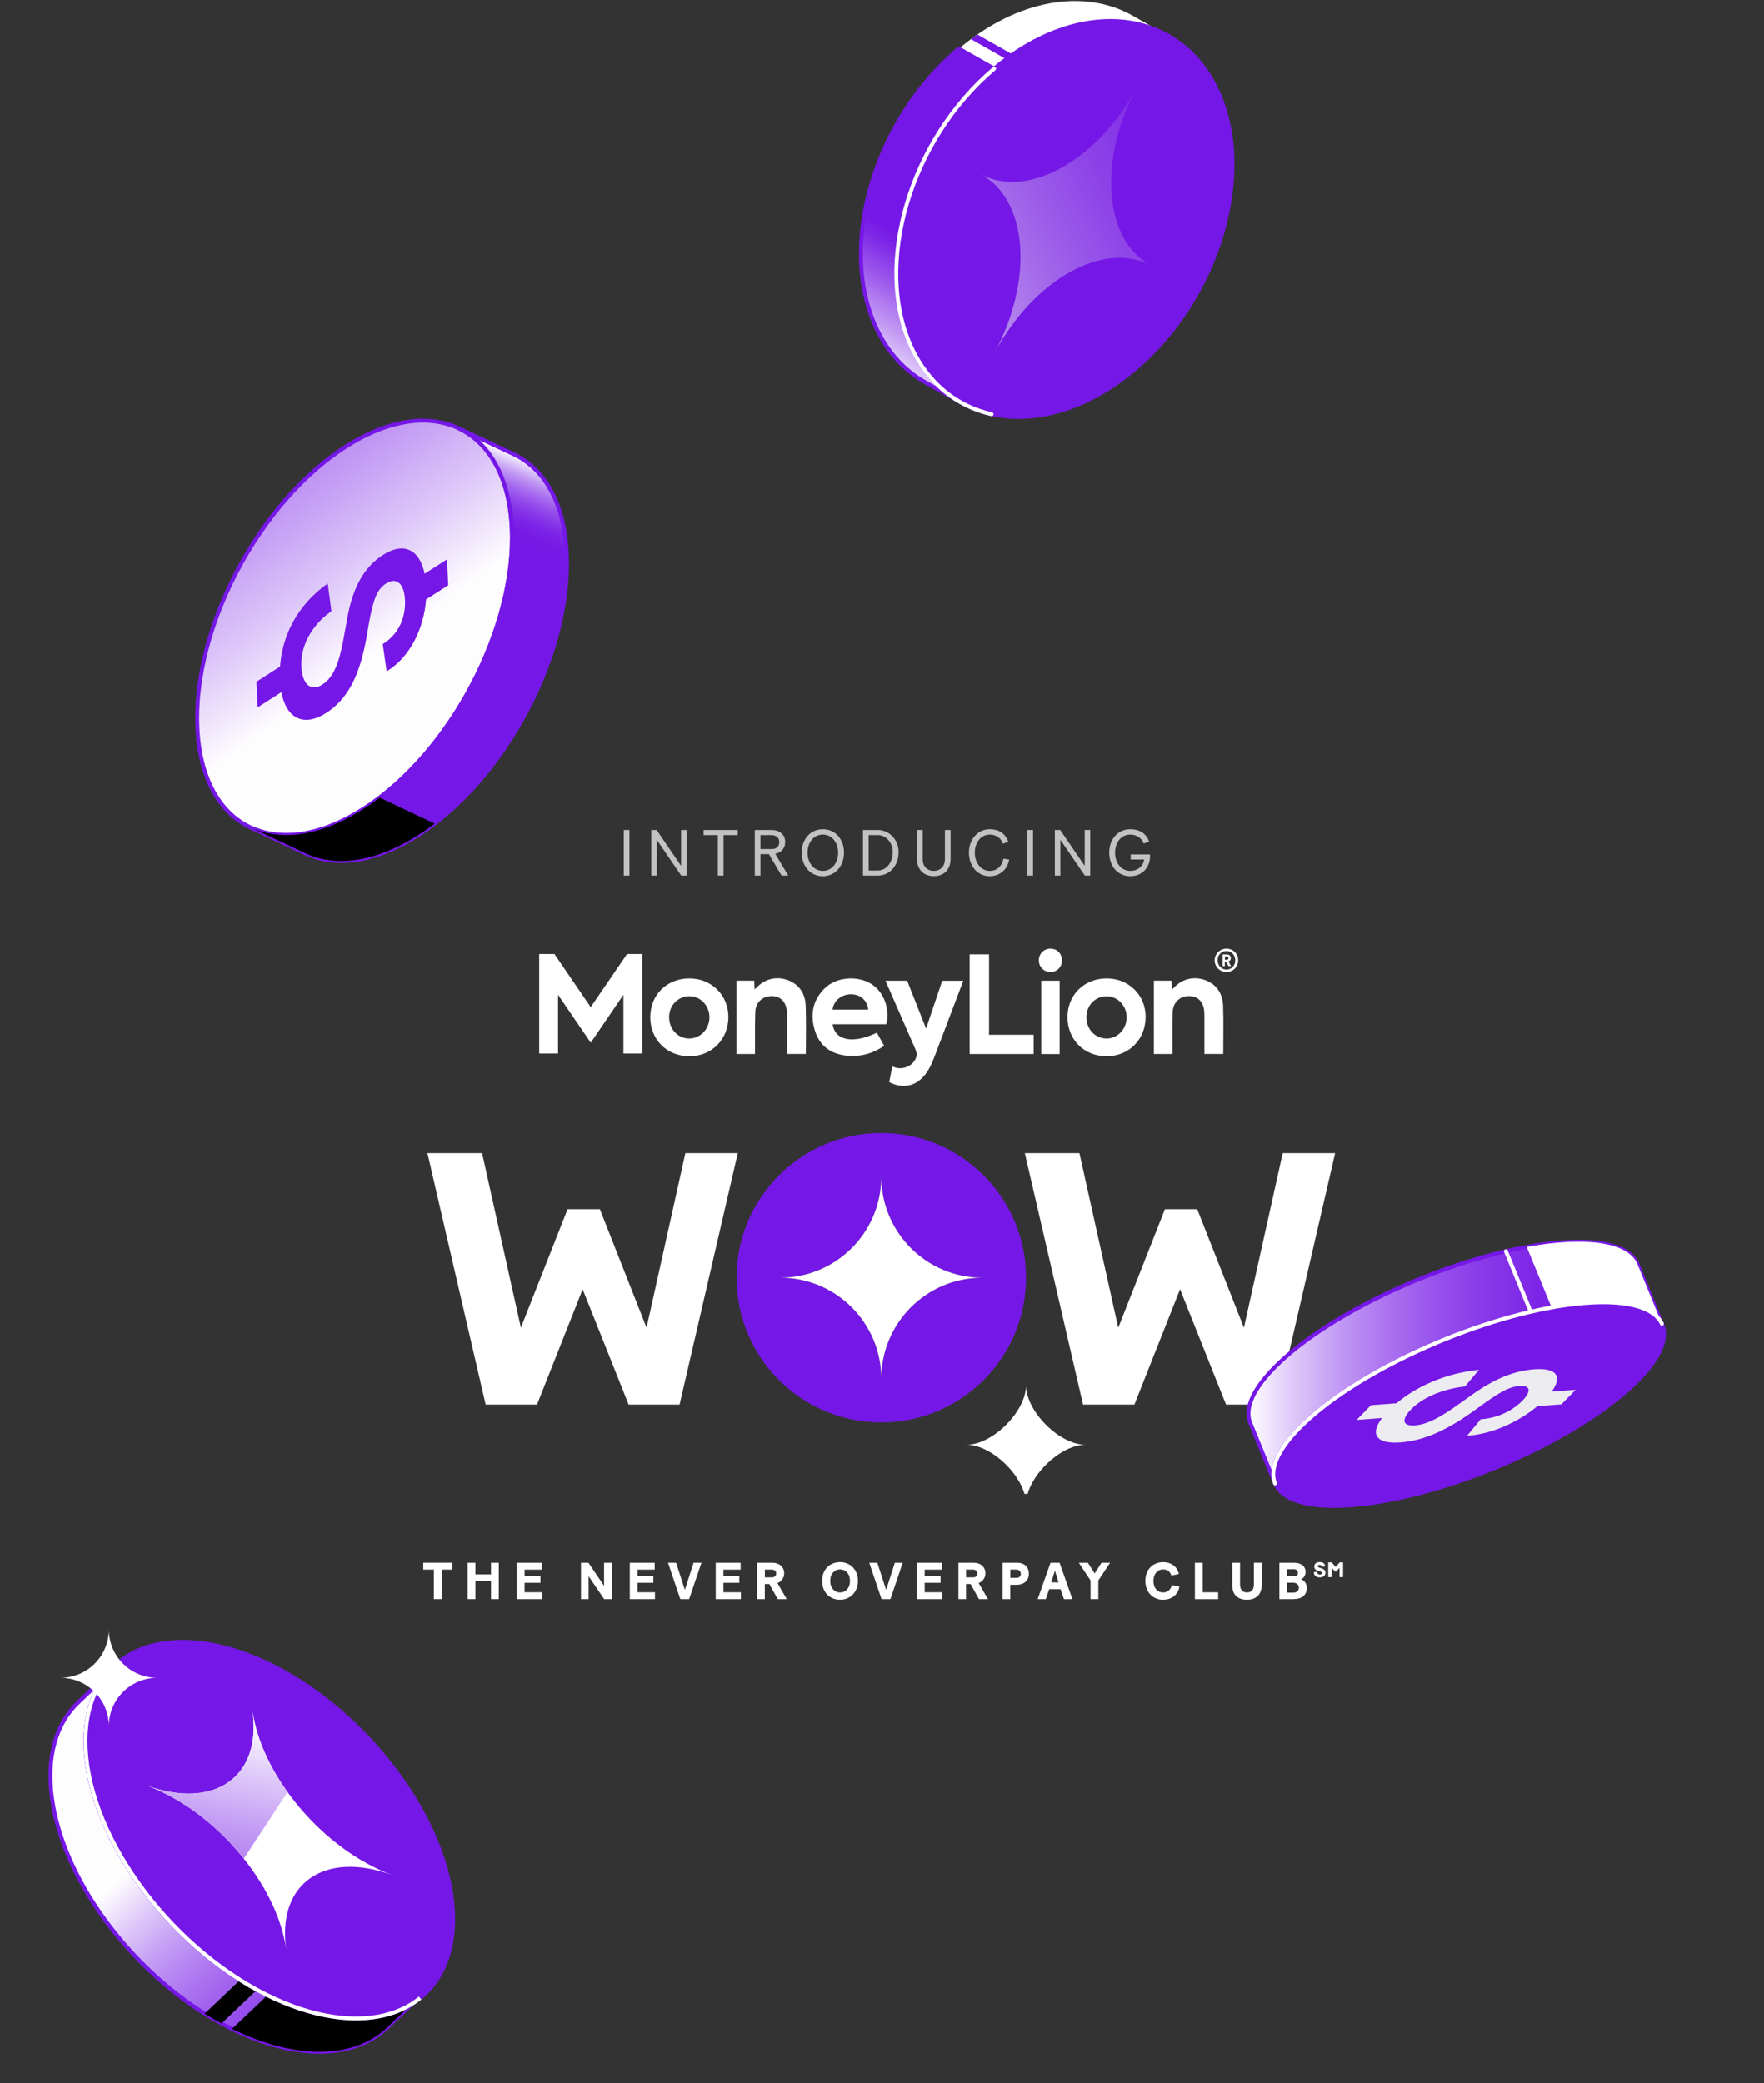 <svg width="542" height="640" viewBox="0 0 542 640" fill="none" xmlns="http://www.w3.org/2000/svg">
<rect x="0" y="0" width="542" height="640" fill="#333333" stroke="none"/>
<path d="M358.96 11.042L348 4.832C333.3 -3.498 312.81 -0.378 294.63 14.972L305.59 21.182C323.77 5.832 344.26 2.712 358.96 11.042Z" fill="white"/>
<path d="M309.28 18.262L298.32 12.052C298.98 11.562 299.64 11.092 300.31 10.632L311.27 16.842C310.61 17.302 309.94 17.772 309.28 18.262Z" fill="#7517E6"/>
<path d="M294.62 14.962L305.58 21.172C279.7 43.022 268.31 81.402 280.15 106.872C283.68 114.452 288.86 120.042 295.09 123.572L284.13 117.362C277.9 113.832 272.71 108.242 269.19 100.662C257.35 75.182 268.73 36.812 294.62 14.962Z" fill="url(#paint0_linear_834_30299)" stroke="#7517E6" stroke-width="1.2" stroke-miterlimit="10"/>
<path d="M305.44 21.132C319.45 9.302 335.47 4.282 349.4 7.352C360.25 9.752 368.99 17.012 374.01 27.802C385.84 53.242 374.46 91.682 348.64 113.472C338.68 121.882 327.71 126.852 317.19 127.912C312.91 128.342 308.7 128.132 304.67 127.242C293.82 124.842 285.08 117.582 280.06 106.792C268.23 81.352 279.62 42.912 305.44 21.112V21.132Z" fill="#7517E6" stroke="#7517E6" stroke-width="1.2" stroke-linecap="round" stroke-linejoin="round"/>
<path d="M304.67 127.262C293.82 124.862 285.08 117.602 280.06 106.812C268.23 81.372 279.62 42.932 305.44 21.132" stroke="white" stroke-width="1.2" stroke-linecap="round" stroke-linejoin="round"/>
<path d="M349.35 26.752C337.27 49.292 315.78 61.292 301.34 53.552C315.77 61.292 317.68 85.832 305.6 108.372C317.68 85.832 339.18 73.832 353.61 81.572C339.18 73.832 337.27 49.292 349.35 26.752Z" fill="url(#paint1_linear_834_30299)"/>
<path d="M99.94 619.192C96.78 618.582 93.53 617.662 90.2 616.452C87.32 615.402 84.47 614.162 81.65 612.742C80.92 612.372 80.18 611.992 79.45 611.592C77.54 610.562 75.65 609.462 73.79 608.292C49.91 593.232 30.24 566.502 26.8 542.142C25.29 531.462 27.07 522.322 31.8 515.682L24.03 523.062C17.31 529.452 14.16 539.682 16.02 552.772C19.46 577.082 39.06 603.692 62.89 618.652C65.53 620.312 68.22 621.822 70.95 623.182C73.64 624.522 76.36 625.692 79.1 626.692C96.22 632.932 110.46 631.002 118.97 622.922L126.72 615.562C119.76 619.992 110.41 621.232 99.93 619.192H99.94Z" fill="url(#paint2_linear_834_30299)" stroke="#7517E6" stroke-width="1.2" stroke-miterlimit="10"/>
<path d="M78.96 611.332C77.22 610.382 75.5 609.372 73.79 608.302L62.89 618.662C64.59 619.732 66.32 620.732 68.07 621.682L78.96 611.332Z" fill="black"/>
<path d="M99.94 619.192C96.78 618.582 93.53 617.662 90.2 616.452C87.51 615.472 84.83 614.312 82.19 613.012L71.3 623.352C73.87 624.612 76.48 625.742 79.1 626.692C96.22 632.932 110.46 631.002 118.97 622.922L126.72 615.562C119.76 619.992 110.41 621.232 99.93 619.192H99.94Z" fill="black"/>
<path d="M99.94 619.192C96.78 618.582 93.53 617.662 90.2 616.452C59.45 605.252 31.01 571.912 26.8 542.142C24.87 528.482 28.29 517.312 36.45 510.712C45.51 503.372 59.68 502.442 75.34 508.142C106.08 519.342 134.52 552.682 138.73 582.442C140.66 596.102 137.24 607.272 129.08 613.872C121.95 619.652 111.64 621.462 99.94 619.182V619.192Z" fill="#7517E6"/>
<path d="M99.94 619.192C96.78 618.582 93.53 617.662 90.2 616.452C59.45 605.252 31.01 571.912 26.8 542.142C24.87 528.482 28.29 517.312 36.45 510.712C45.51 503.372 59.68 502.442 75.34 508.142C106.08 519.342 134.52 552.682 138.73 582.442C140.66 596.102 137.24 607.272 129.08 613.872C121.95 619.652 111.64 621.462 99.94 619.182V619.192Z" fill="#7517E6" stroke="#7517E6" stroke-width="1.2" stroke-miterlimit="10"/>
<path d="M129.08 613.882C121.95 619.662 111.64 621.472 99.94 619.192C96.78 618.582 93.53 617.662 90.2 616.452C59.45 605.252 31.01 571.912 26.8 542.142C24.87 528.482 28.29 517.312 36.45 510.712" stroke="white" stroke-width="1.2" stroke-miterlimit="10"/>
<path d="M48.3 515.492C40.1 515.492 33.45 522.142 33.45 530.342C33.45 522.142 26.8 515.492 18.6 515.492C26.8 515.492 33.45 508.842 33.45 500.642C33.45 508.842 40.1 515.492 48.3 515.492Z" fill="white"/>
<path d="M77.6 525.752C80.46 545.942 99.67 568.472 120.53 576.072C99.67 568.472 85.08 578.672 87.94 598.862C85.08 578.672 65.86 556.152 45 548.552C65.86 556.152 80.45 545.952 77.6 525.762V525.752Z" fill="white"/>
<path d="M88.36 550.582C82.83 542.882 78.96 534.432 77.69 526.322H77.66C80.15 546.132 65.65 556.072 44.99 548.542C56.2 552.632 66.94 561.032 74.92 571.062L88.35 550.582H88.36Z" fill="url(#paint3_linear_834_30299)"/>
<path d="M157.24 161.942C158.78 192.662 138.41 231.412 111.73 248.502C85.08 265.602 62.2 254.562 60.67 223.862C59.14 193.162 79.5 154.392 106.16 137.302C132.83 120.192 155.69 131.242 157.22 161.942H157.24Z" fill="url(#paint4_linear_834_30299)" stroke="#7517E6" stroke-width="1.2" stroke-miterlimit="10"/>
<path d="M174.15 169.912C173.38 154.452 167.2 144.002 157.85 139.572L140.94 131.592C150.28 136.002 156.45 146.482 157.24 161.932C158.78 192.652 138.41 231.402 111.73 248.492C98.49 256.982 86.17 258.542 76.96 254.172L93.87 262.152C103.1 266.512 115.4 264.962 128.64 256.472C155.31 239.362 175.68 200.612 174.15 169.912Z" fill="url(#paint5_linear_834_30299)" stroke="#7517E6" stroke-width="1.2" stroke-miterlimit="10"/>
<path d="M116.65 245.052C115.04 246.282 113.39 247.432 111.73 248.502C98.49 256.992 86.17 258.552 76.96 254.182L93.87 262.162C103.1 266.522 115.4 264.972 128.64 256.482C130.31 255.412 131.95 254.262 133.56 253.032L116.66 245.052H116.65Z" fill="black"/>
<path d="M137.78 179.772L130.92 184.182C130.25 193.232 125.93 201.662 119.44 205.872L118.81 206.272L117.61 197.882L118.05 197.612C122.91 194.362 124.68 189.222 124.44 184.272C124.2 179.322 121.84 177.222 118.67 179.252C116.05 180.932 114.85 183.622 113.52 190.662L112.47 196.652C110.39 207.882 106.65 214.942 100.25 219.032C93.32 223.462 88.02 220.782 86.45 212.652L79.19 217.322L78.8 209.462L86.06 204.792C86.72 195.352 91.3 185.892 100.71 179.272L101.83 187.782C95.21 192.462 92.32 199.062 92.6 204.782C92.86 209.852 95.24 212.762 99.09 210.292C102.64 208.002 104.32 203.302 105.68 195.642L106.67 190.132C108.47 179.962 112.15 174.052 117.74 170.462C124.06 166.422 128.95 168.802 130.47 176.272L137.34 171.862L137.73 179.722L137.77 179.772H137.78Z" fill="#7517E6"/>
<g clip-path="url(#clip0_834_30299)">
<g clip-path="url(#clip1_834_30299)">
<path d="M267.08 301.951C262.839 299.677 256.862 300.333 253.495 303.554C249.633 307.271 248.846 311.877 250.435 316.818C252.023 321.759 255.798 324.062 260.783 324.398C264.704 324.66 268.29 323.654 271.657 321.322C270.87 319.908 270.141 318.597 269.427 317.285C262.154 320.812 256.484 319.719 255.842 314.69H272.269C272.269 314.69 272.488 314.136 272.561 313.568C273.158 308.699 271.016 304.05 267.109 301.951H267.08ZM255.813 310.201C256.163 307.417 258.51 305.493 261.468 305.493C264.427 305.493 266.497 307.417 266.76 310.201H255.798H255.813Z" fill="white"/>
<path d="M211.805 300.61C204.882 300.61 199.809 305.653 199.795 312.489C199.795 319.427 204.882 324.514 211.835 324.529C218.7 324.529 223.816 319.34 223.801 312.402C223.772 305.711 218.569 300.595 211.82 300.61H211.805ZM211.805 319.077C208.293 319.121 205.552 316.177 205.596 312.431C205.625 308.86 208.365 306.076 211.805 306.076C215.245 306.076 217.971 308.962 217.986 312.489C217.986 316.133 215.289 319.034 211.82 319.077H211.805Z" fill="white"/>
<path d="M340.083 300.61C333.16 300.581 328.029 305.595 327.985 312.402C327.956 319.369 333 324.5 339.938 324.514C346.832 324.558 351.934 319.427 351.992 312.475C352.036 305.799 346.847 300.624 340.083 300.61ZM339.894 319.077C336.41 319.034 333.772 316.162 333.787 312.46C333.816 308.889 336.527 306.09 339.967 306.09C343.407 306.09 346.22 309.02 346.162 312.62C346.118 316.264 343.319 319.136 339.879 319.092H339.894V319.077Z" fill="white"/>
<path d="M370.28 301.133C366.796 299.822 363.123 300.769 360.631 303.509C360.5 303.655 360.325 303.772 360.092 303.932C360.048 302.955 360.004 302.139 359.975 301.294H354.524V323.843H360.223V321.977C360.223 318.246 360.164 314.529 360.31 310.812C360.412 307.911 362.642 305.973 365.47 306.031C368.123 306.089 369.828 307.897 370.003 310.856C370.047 311.453 370.047 312.036 370.047 312.634V323.828H375.834C375.834 318.814 375.965 313.887 375.79 308.99C375.644 305.273 373.866 302.474 370.295 301.119H370.28V301.133Z" fill="white"/>
<path d="M242.045 301.133C238.561 299.821 234.888 300.769 232.395 303.509C232.264 303.655 232.089 303.772 231.856 303.932C231.812 302.955 231.769 302.139 231.739 301.294H226.288V323.843H231.987V321.977C231.987 318.245 231.929 314.529 232.075 310.812C232.177 307.911 234.421 305.972 237.235 306.031C239.887 306.089 241.593 307.897 241.768 310.855C241.797 311.453 241.811 312.036 241.811 312.634V323.828H247.598C247.598 318.814 247.729 313.887 247.554 308.99C247.409 305.273 245.63 302.474 242.059 301.119H242.045V301.133Z" fill="white"/>
<path d="M303.868 293.205H297.935V323.844H317.584V317.926H303.882V293.205H303.868Z" fill="white"/>
<path d="M325.565 301.31H319.924V323.859H325.565V301.31Z" fill="white"/>
<path d="M322.772 291.456C320.687 291.456 319.128 293.074 319.186 295.144C319.244 297.155 320.789 298.656 322.815 298.627C324.842 298.598 326.285 297.082 326.285 295.027C326.285 292.972 324.783 291.456 322.772 291.47V291.456Z" fill="white"/>
<path d="M181.51 309.442L170.359 293.103H165.68V323.698H171.467V305.638L181.51 320.36L191.553 305.638V323.698H197.339V293.103H192.661L181.495 309.442H181.51Z" fill="white"/>
<path d="M284.514 315.958C284.514 315.958 280.87 306.746 278.728 301.31H272.066C274.457 306.805 280.506 320.637 281.06 321.92C281.351 322.561 281.628 323.246 281.643 323.961C281.643 324.675 281.366 325.36 280.972 325.943C279.529 328.086 276.425 328.844 274.18 327.634C273.859 329.252 273.539 330.84 273.203 332.458C275.521 333.77 278.436 334.062 280.856 332.954C282.634 332.138 284.048 330.636 285.097 328.96C286.147 327.284 286.846 325.404 287.546 323.552C289.776 317.649 294.251 305.814 295.971 301.324H289.499L284.558 315.973H284.514V315.958Z" fill="white"/>
<path d="M376.828 291.456C374.816 291.456 373.198 293.045 373.198 295.027C373.198 297.009 374.801 298.642 376.828 298.642C378.854 298.642 380.428 297.053 380.428 295.027C380.428 293.001 378.868 291.456 376.828 291.456ZM376.857 297.884C375.268 297.884 374.102 296.63 374.102 295.027C374.102 293.424 375.253 292.185 376.828 292.185C378.402 292.185 379.524 293.467 379.524 295.056C379.524 296.645 378.387 297.884 376.842 297.884H376.857Z" fill="white"/>
<path d="M377.515 295.348C377.69 295.275 377.835 295.173 377.952 295.027C378.098 294.837 378.171 294.619 378.171 294.356C378.171 294.196 378.142 294.05 378.083 293.919C378.039 293.788 377.952 293.657 377.85 293.569C377.748 293.467 377.631 293.38 377.486 293.322C377.34 293.263 377.18 293.234 377.019 293.234H375.634V296.849H376.32V295.45H376.728L377.456 296.849H378.229L377.427 295.377C377.427 295.377 377.471 295.348 377.486 295.348H377.515ZM376.932 294.852H376.349V293.875H376.932C377.107 293.875 377.238 293.919 377.325 294.007C377.427 294.094 377.471 294.211 377.471 294.356C377.471 294.502 377.427 294.619 377.325 294.706C377.223 294.794 377.092 294.837 376.932 294.837V294.852Z" fill="white"/>
<path fill-rule="evenodd" clip-rule="evenodd" d="M315.253 392.583C315.253 417.143 295.342 437.054 270.782 437.054C246.221 437.054 226.311 417.143 226.311 392.583C226.311 368.022 246.221 348.112 270.782 348.112C295.342 348.112 315.253 368.022 315.253 392.583ZM270.782 361.536C270.782 378.692 256.876 392.583 239.735 392.583C256.891 392.583 270.782 406.488 270.782 423.63C270.782 406.474 284.687 392.583 301.828 392.583C284.673 392.583 270.782 378.677 270.782 361.536Z" fill="#7517E6"/>
<path fill-rule="evenodd" clip-rule="evenodd" d="M270.781 361.536C270.781 378.691 256.876 392.582 239.734 392.582C256.89 392.582 270.781 406.488 270.781 423.629C270.781 406.473 284.687 392.582 301.828 392.582C284.672 392.582 270.781 378.677 270.781 361.536Z" fill="white"/>
<path d="M193.137 431.56H208.806L226.691 354.308H210.584L198.661 407.947L184.318 371.536H174.392L160.05 407.947L148.126 354.308H131.335L149.22 431.56H165.005L179.027 396.141L193.151 431.56H193.137Z" fill="white"/>
<path d="M376.679 431.56H392.348L410.218 354.307H394.112L382.189 407.947L367.846 371.536H357.92L343.577 407.947L331.654 354.307H314.877L332.762 431.56H348.547L362.569 396.14L376.693 431.56H376.679Z" fill="white"/>
<path d="M296.988 443.906C305.005 443.906 315.252 433.659 315.252 425.642C315.252 433.659 325.499 443.906 333.516 443.906C325.499 443.906 315.252 454.153 315.252 462.169C315.252 454.167 305.005 443.906 296.988 443.906Z" fill="white"/>
</g>
<path opacity="0.7" d="M191.665 269V255H193.405V269H191.665ZM209.315 269L201.795 258V269H200.095V255H201.755L209.275 266.02V255H210.975V269H209.315ZM226.666 256.56H222.306V269H220.566V256.56H216.206V255H226.666V256.56ZM240.135 269L236.255 262.42H233.655V269H231.915V255H237.155C239.455 255 241.255 256.38 241.255 258.64C241.255 259.68 240.935 260.6 240.155 261.36C239.635 261.86 238.915 262.16 238.195 262.3L242.195 269H240.135ZM233.655 256.56V260.86H237.115C238.435 260.86 239.435 260.14 239.435 258.64C239.435 257.3 238.355 256.56 237.035 256.56H233.655ZM252.821 269.2C249.061 269.2 246.321 266.16 246.321 261.94C246.321 257.9 248.961 254.76 252.821 254.76C256.701 254.76 259.321 257.88 259.321 261.94C259.321 266.14 256.561 269.2 252.821 269.2ZM252.821 267.56C255.721 267.56 257.521 264.98 257.521 261.94C257.521 259.02 255.741 256.4 252.821 256.4C249.881 256.4 248.121 259 248.121 261.94C248.121 264.96 249.941 267.56 252.821 267.56ZM265.161 269V255H269.721C273.121 255 276.101 257.86 276.101 261.8C276.101 266.12 273.201 269 269.781 269H265.161ZM266.901 267.44H269.781C272.121 267.44 274.301 265.2 274.301 261.8C274.301 258.64 272.041 256.56 269.721 256.56H266.901V267.44ZM286.91 269.18C283.91 269.18 281.75 267.26 281.75 263.88V255H283.49V263.88C283.49 266.18 284.87 267.56 286.91 267.56C288.97 267.56 290.33 266.18 290.33 263.88V255H292.07V263.88C292.07 267.18 290.01 269.18 286.91 269.18ZM304.104 269.2C300.384 269.2 297.704 266.12 297.704 261.94C297.704 257.94 300.384 254.76 304.084 254.76C306.684 254.76 308.824 255.88 309.804 258.64L308.124 259.2C307.624 257.72 306.384 256.4 304.084 256.4C301.244 256.4 299.504 259.04 299.504 261.94C299.504 264.92 301.264 267.56 304.104 267.56C306.464 267.56 307.924 265.94 308.304 263.8L310.064 264.08C309.524 267.44 306.844 269.2 304.104 269.2ZM315.665 269V255H317.405V269H315.665ZM333.315 269L325.795 258V269H324.095V255H325.755L333.275 266.02V255H334.975V269H333.315ZM353.346 263.02C353.346 266.7 350.746 269.2 347.266 269.2C343.466 269.2 340.806 266.14 340.806 261.94C340.806 257.86 343.446 254.76 347.266 254.76C349.906 254.76 352.186 255.92 353.066 258.6L351.386 259.16C350.946 257.78 349.506 256.4 347.266 256.4C344.346 256.4 342.606 258.96 342.606 261.94C342.606 265 344.386 267.56 347.266 267.56C349.526 267.56 351.226 266.18 351.546 264.06H347.406V262.5H353.346V263.02Z" fill="white"/>
</g>
<path d="M400.814 437.191C418.794 420.211 455.944 403.851 483.814 400.661C498.884 398.931 508.144 401.411 510.624 406.741C512.724 411.261 509.954 417.831 501.704 425.631C483.724 442.621 446.564 458.971 418.714 462.161C403.334 463.921 394.004 461.301 391.754 455.751C389.934 451.241 392.774 444.801 400.824 437.191H400.814ZM391.734 455.761C389.914 451.251 392.754 444.811 400.804 437.201C418.784 420.221 455.934 403.861 483.804 400.671C498.874 398.941 508.134 401.421 510.614 406.751M391.734 455.761C389.914 451.251 392.754 444.811 400.804 437.201C418.784 420.221 455.934 403.861 483.804 400.671C498.874 398.941 508.134 401.421 510.614 406.751" fill="#7517E6"/>
<path d="M391.734 455.761C389.914 451.251 392.754 444.811 400.804 437.201C418.784 420.221 455.934 403.861 483.804 400.671C498.874 398.941 508.134 401.421 510.614 406.751M400.814 437.191C418.794 420.211 455.944 403.851 483.814 400.661C498.884 398.931 508.144 401.411 510.624 406.741C512.724 411.261 509.954 417.831 501.704 425.631C483.724 442.621 446.564 458.971 418.714 462.161C403.334 463.921 394.004 461.301 391.754 455.751C389.934 451.241 392.774 444.801 400.824 437.191H400.814Z" stroke="#7517E6" stroke-width="1.2" stroke-miterlimit="10"/>
<path d="M479.694 431.501L472.354 432.051C466.474 436.981 458.424 440.531 451.424 441.081L450.754 441.141L454.944 436.071L455.424 436.041C460.704 435.561 465.024 433.161 467.804 430.311C470.584 427.461 470.234 425.591 466.834 425.861C464.034 426.071 461.584 427.261 456.464 430.871L452.144 433.971C444.004 439.721 437.194 442.661 430.324 443.181C422.874 443.741 420.824 440.741 424.614 435.701L416.814 436.281L421.234 431.751L429.054 431.171C435.164 426.031 443.974 421.961 454.414 420.881L450.104 426.001C442.724 426.801 436.794 429.691 433.564 433.011C430.694 435.941 430.604 438.251 434.754 437.951C438.554 437.671 442.544 435.471 448.054 431.531L452.054 428.701C459.374 423.451 465.464 421.151 471.464 420.711C478.244 420.211 480.174 422.921 476.744 427.581L484.114 427.021L479.694 431.551V431.501Z" fill="#ECEBF0"/>
<path d="M476.184 382.061C448.324 385.251 411.164 401.611 393.184 418.591C385.114 426.221 382.274 432.671 384.124 437.181L391.744 455.781C389.894 451.271 392.734 444.811 400.804 437.191C418.784 420.211 455.934 403.851 483.804 400.661C499.154 398.901 508.474 401.511 510.744 407.041L503.124 388.441C500.854 382.901 491.534 380.301 476.184 382.061Z" fill="url(#paint6_linear_834_30299)" stroke="#7517E6" stroke-width="1.2" stroke-miterlimit="10"/>
<path d="M391.734 455.761C389.914 451.251 392.754 444.811 400.804 437.201C418.784 420.221 455.934 403.861 483.804 400.671C498.874 398.941 508.134 401.421 510.614 406.751" stroke="white" stroke-width="1.2" stroke-linecap="round" stroke-linejoin="round"/>
<path d="M476.184 382.061C473.874 382.321 471.504 382.691 469.084 383.121L476.704 401.721C479.124 401.281 481.494 400.921 483.804 400.661C499.154 398.901 508.474 401.511 510.744 407.041L503.124 388.441C500.854 382.901 491.534 380.301 476.184 382.061Z" fill="white"/>
<path d="M462.684 384.441L470.304 403.051" stroke="white" stroke-width="1.2" stroke-linecap="round" stroke-linejoin="round"/>
<path d="M393.089 491.321V480.151H397.526C399.789 480.151 401.135 481.218 401.135 483.006C401.135 484.007 400.575 484.837 399.767 485.225C400.79 485.612 401.512 486.593 401.512 487.874C401.512 490.093 399.961 491.321 397.376 491.321H393.099H393.089ZM397.354 489.339C398.388 489.339 399.078 488.747 399.078 487.81C399.078 486.873 398.345 486.28 397.29 486.28H395.458V489.339H397.354ZM395.458 484.331H397.548C398.281 484.331 398.798 483.932 398.798 483.232C398.798 482.532 398.205 482.133 397.451 482.133H395.458V484.331Z" fill="white"/>
<path d="M383.114 491.515C380.399 491.515 378.611 490.061 378.611 487.067V480.151H381.003V486.948C381.003 488.413 381.832 489.275 383.125 489.275C384.417 489.275 385.247 488.424 385.247 486.959V480.141H387.638V487.034C387.638 490.007 385.839 491.505 383.103 491.505L383.114 491.515Z" fill="white"/>
<path d="M367.129 491.321V480.151H369.52V489.221H374.281V491.332H367.129V491.321Z" fill="white"/>
<path d="M357.304 491.515C354.428 491.515 351.908 489.404 351.908 485.709C351.908 482.014 354.461 479.968 357.315 479.968C359.933 479.968 361.688 481.368 362.216 483.587L359.889 484.115C359.653 483.113 358.855 482.187 357.304 482.187C355.753 482.187 354.385 483.522 354.385 485.709C354.385 488.025 355.753 489.285 357.326 489.285C358.898 489.285 359.803 488.197 360.051 487.002L362.378 487.497C361.936 489.985 359.965 491.515 357.304 491.515Z" fill="white"/>
<path d="M335.073 491.321V485.591L331.464 480.151H334.243L336.333 483.426L338.433 480.151H341.072L337.464 485.591V491.321H335.073Z" fill="white"/>
<path d="M318.828 491.321L322.771 480.151H325.55L329.492 491.321H326.907L325.841 488.273H322.372L321.317 491.321H318.828ZM322.965 486.183H325.248L324.15 482.661H324.106L322.975 486.183H322.965Z" fill="white"/>
<path d="M308.046 491.321V480.151H312.592C314.584 480.151 316.114 481.347 316.114 483.533C316.114 485.72 314.466 486.916 312.473 486.916H310.394V491.321H308.035H308.046ZM310.405 484.794H312.29C313.152 484.794 313.647 484.32 313.647 483.544C313.647 482.769 313.087 482.252 312.279 482.252H310.416V484.794H310.405Z" fill="white"/>
<path d="M294.484 491.321V480.151H299.224C301.206 480.151 302.768 481.401 302.768 483.372C302.768 484.277 302.509 484.966 301.884 485.602C301.561 485.935 301.152 486.205 300.7 486.388L303.543 491.321H300.786L298.211 486.689H296.822V491.321H294.474H294.484ZM296.833 484.632H299.008C299.795 484.632 300.323 484.19 300.323 483.415C300.323 482.715 299.762 482.252 298.976 482.252H296.833V484.632Z" fill="white"/>
<path d="M281.743 491.321V480.151H289.39V482.262H284.112V484.223H288.992V486.312H284.112V489.221H289.477V491.332H281.753L281.743 491.321Z" fill="white"/>
<path d="M270.852 491.321L267.082 480.151H269.571L271.951 487.53L272.242 488.402H272.285L272.576 487.53L274.935 480.151H277.359L273.578 491.321H270.852Z" fill="white"/>
<path d="M258.108 491.516C255.156 491.516 252.603 489.437 252.603 485.72C252.603 482.004 255.156 479.958 258.108 479.958C261.059 479.958 263.601 482.08 263.601 485.72C263.601 489.361 261.027 491.516 258.108 491.516ZM258.108 489.286C259.756 489.286 261.145 488.026 261.145 485.731C261.145 483.437 259.756 482.187 258.108 482.187C256.46 482.187 255.081 483.512 255.081 485.731C255.081 487.95 256.47 489.286 258.108 489.286Z" fill="white"/>
<path d="M232.656 491.321V480.151H237.395C239.377 480.151 240.939 481.401 240.939 483.372C240.939 484.277 240.68 484.966 240.056 485.602C239.733 485.935 239.323 486.205 238.871 486.388L241.715 491.321H238.957L236.383 486.689H234.993V491.321H232.645H232.656ZM235.004 484.632H237.18C237.966 484.632 238.483 484.19 238.483 483.415C238.483 482.715 237.923 482.252 237.147 482.252H235.004V484.632Z" fill="white"/>
<path d="M219.912 491.321V480.151H227.56V482.262H222.282V484.223H227.161V486.312H222.282V489.221H227.646V491.332H219.923L219.912 491.321Z" fill="white"/>
<path d="M209.021 491.321L205.251 480.151H207.739L210.12 487.53L210.411 488.402H210.454L210.745 487.53L213.104 480.151H215.527L211.746 491.321H209.021Z" fill="white"/>
<path d="M193.512 491.321V480.151H201.159V482.262H195.881V484.223H200.761V486.312H195.881V489.221H201.246V491.332H193.522L193.512 491.321Z" fill="white"/>
<path d="M178.519 491.321V480.151H180.813L185.606 487.25V480.151H187.954V491.321H185.628L180.856 484.287V491.321H178.529H178.519Z" fill="white"/>
<path d="M158.816 491.321V480.151H166.464V482.262H161.186V484.223H166.065V486.312H161.186V489.221H166.55V491.332H158.827L158.816 491.321Z" fill="white"/>
<path d="M150.867 491.321V485.849H146.074V491.321H143.683V480.151H146.074V483.738H150.867V480.151H153.259V491.321H150.867Z" fill="white"/>
<path d="M133.309 491.321V482.252H130.056V480.141H138.996V482.252H135.711V491.321H133.319H133.309Z" fill="white"/>
<path d="M408.092 484.557V480.033H409.148L410.386 481.444L411.625 480.033H412.648V484.557H411.571V481.703L410.505 482.855H410.203L409.148 481.703V484.557H408.07H408.092Z" fill="white"/>
<path d="M405.475 484.643C404.355 484.643 403.676 484.04 403.655 483.017L404.71 482.92C404.71 482.92 404.71 482.931 404.71 482.963C404.732 483.523 405.066 483.792 405.507 483.792C405.884 483.792 406.164 483.609 406.164 483.308C406.164 483.028 405.927 482.888 405.335 482.715L404.85 482.575C404.064 482.36 403.795 481.853 403.795 481.304C403.795 480.507 404.43 479.958 405.464 479.958C406.498 479.958 407.134 480.464 407.145 481.218V481.304L406.089 481.412V481.347C406.089 481.002 405.83 480.809 405.453 480.809C405.076 480.809 404.872 480.981 404.872 481.229C404.872 481.423 404.98 481.53 405.421 481.67L405.981 481.843C406.843 482.112 407.263 482.543 407.263 483.178C407.263 484.04 406.574 484.643 405.497 484.643H405.475Z" fill="white"/>
<defs>
<linearGradient id="paint0_linear_834_30299" x1="264.313" y1="114.505" x2="304.165" y2="50.56" gradientUnits="userSpaceOnUse">
<stop stop-color="white"/>
<stop offset="0.21" stop-color="#C59DF4"/>
<stop offset="0.38" stop-color="#9A55EC"/>
<stop offset="0.5" stop-color="#7F28E7"/>
<stop offset="0.56" stop-color="#7517E6"/>
</linearGradient>
<linearGradient id="paint1_linear_834_30299" x1="398.626" y1="33.354" x2="291.241" y2="84.979" gradientUnits="userSpaceOnUse">
<stop stop-color="#7517E6"/>
<stop offset="0.15" stop-color="#781CE6"/>
<stop offset="0.34" stop-color="#802BE7"/>
<stop offset="0.55" stop-color="#8E44E8"/>
<stop offset="0.77" stop-color="#A267EA"/>
<stop offset="1" stop-color="#BC94ED"/>
</linearGradient>
<linearGradient id="paint2_linear_834_30299" x1="46.63" y1="568.522" x2="127.37" y2="654.112" gradientUnits="userSpaceOnUse">
<stop stop-color="#FEFDFE"/>
<stop offset="0.11" stop-color="#DEC8F9"/>
<stop offset="0.22" stop-color="#C299F4"/>
<stop offset="0.34" stop-color="#AA71EF"/>
<stop offset="0.46" stop-color="#9750EC"/>
<stop offset="0.58" stop-color="#8837E9"/>
<stop offset="0.7" stop-color="#7D25E7"/>
<stop offset="0.83" stop-color="#771AE6"/>
<stop offset="0.98" stop-color="#7517E6"/>
</linearGradient>
<linearGradient id="paint3_linear_834_30299" x1="71.018" y1="527.452" x2="41.801" y2="677.483" gradientUnits="userSpaceOnUse">
<stop stop-color="#FEFDFE"/>
<stop offset="0.11" stop-color="#DEC8F9"/>
<stop offset="0.22" stop-color="#C299F4"/>
<stop offset="0.34" stop-color="#AA71EF"/>
<stop offset="0.46" stop-color="#9750EC"/>
<stop offset="0.58" stop-color="#8837E9"/>
<stop offset="0.7" stop-color="#7D25E7"/>
<stop offset="0.83" stop-color="#771AE6"/>
<stop offset="0.98" stop-color="#7517E6"/>
</linearGradient>
<linearGradient id="paint4_linear_834_30299" x1="114.71" y1="200.862" x2="-23.89" y2="9.452" gradientUnits="userSpaceOnUse">
<stop stop-color="#FEFDFE"/>
<stop offset="0.11" stop-color="#DEC8F9"/>
<stop offset="0.22" stop-color="#C299F4"/>
<stop offset="0.34" stop-color="#AA71EF"/>
<stop offset="0.46" stop-color="#9750EC"/>
<stop offset="0.58" stop-color="#8837E9"/>
<stop offset="0.7" stop-color="#7D25E7"/>
<stop offset="0.83" stop-color="#771AE6"/>
<stop offset="0.98" stop-color="#7517E6"/>
</linearGradient>
<linearGradient id="paint5_linear_834_30299" x1="159.8" y1="140.042" x2="149.9" y2="163.802" gradientUnits="userSpaceOnUse">
<stop stop-color="#FEFDFE"/>
<stop offset="0.11" stop-color="#DEC8F9"/>
<stop offset="0.22" stop-color="#C299F4"/>
<stop offset="0.34" stop-color="#AA71EF"/>
<stop offset="0.46" stop-color="#9750EC"/>
<stop offset="0.58" stop-color="#8837E9"/>
<stop offset="0.7" stop-color="#7D25E7"/>
<stop offset="0.83" stop-color="#771AE6"/>
<stop offset="0.98" stop-color="#7517E6"/>
</linearGradient>
<linearGradient id="paint6_linear_834_30299" x1="383.584" y1="418.651" x2="510.754" y2="418.651" gradientUnits="userSpaceOnUse">
<stop stop-color="#FEFDFE"/>
<stop offset="0.11" stop-color="#DEC8F9"/>
<stop offset="0.22" stop-color="#C299F4"/>
<stop offset="0.34" stop-color="#AA71EF"/>
<stop offset="0.46" stop-color="#9750EC"/>
<stop offset="0.58" stop-color="#8837E9"/>
<stop offset="0.7" stop-color="#7D25E7"/>
<stop offset="0.83" stop-color="#771AE6"/>
<stop offset="0.98" stop-color="#7517E6"/>
</linearGradient>
<clipPath id="clip0_834_30299">
<rect width="302" height="215" fill="white" transform="translate(120 244)"/>
</clipPath>
<clipPath id="clip1_834_30299">
<rect width="304.345" height="192.169" fill="white" transform="translate(118.608 270)"/>
</clipPath>
</defs>
</svg>
